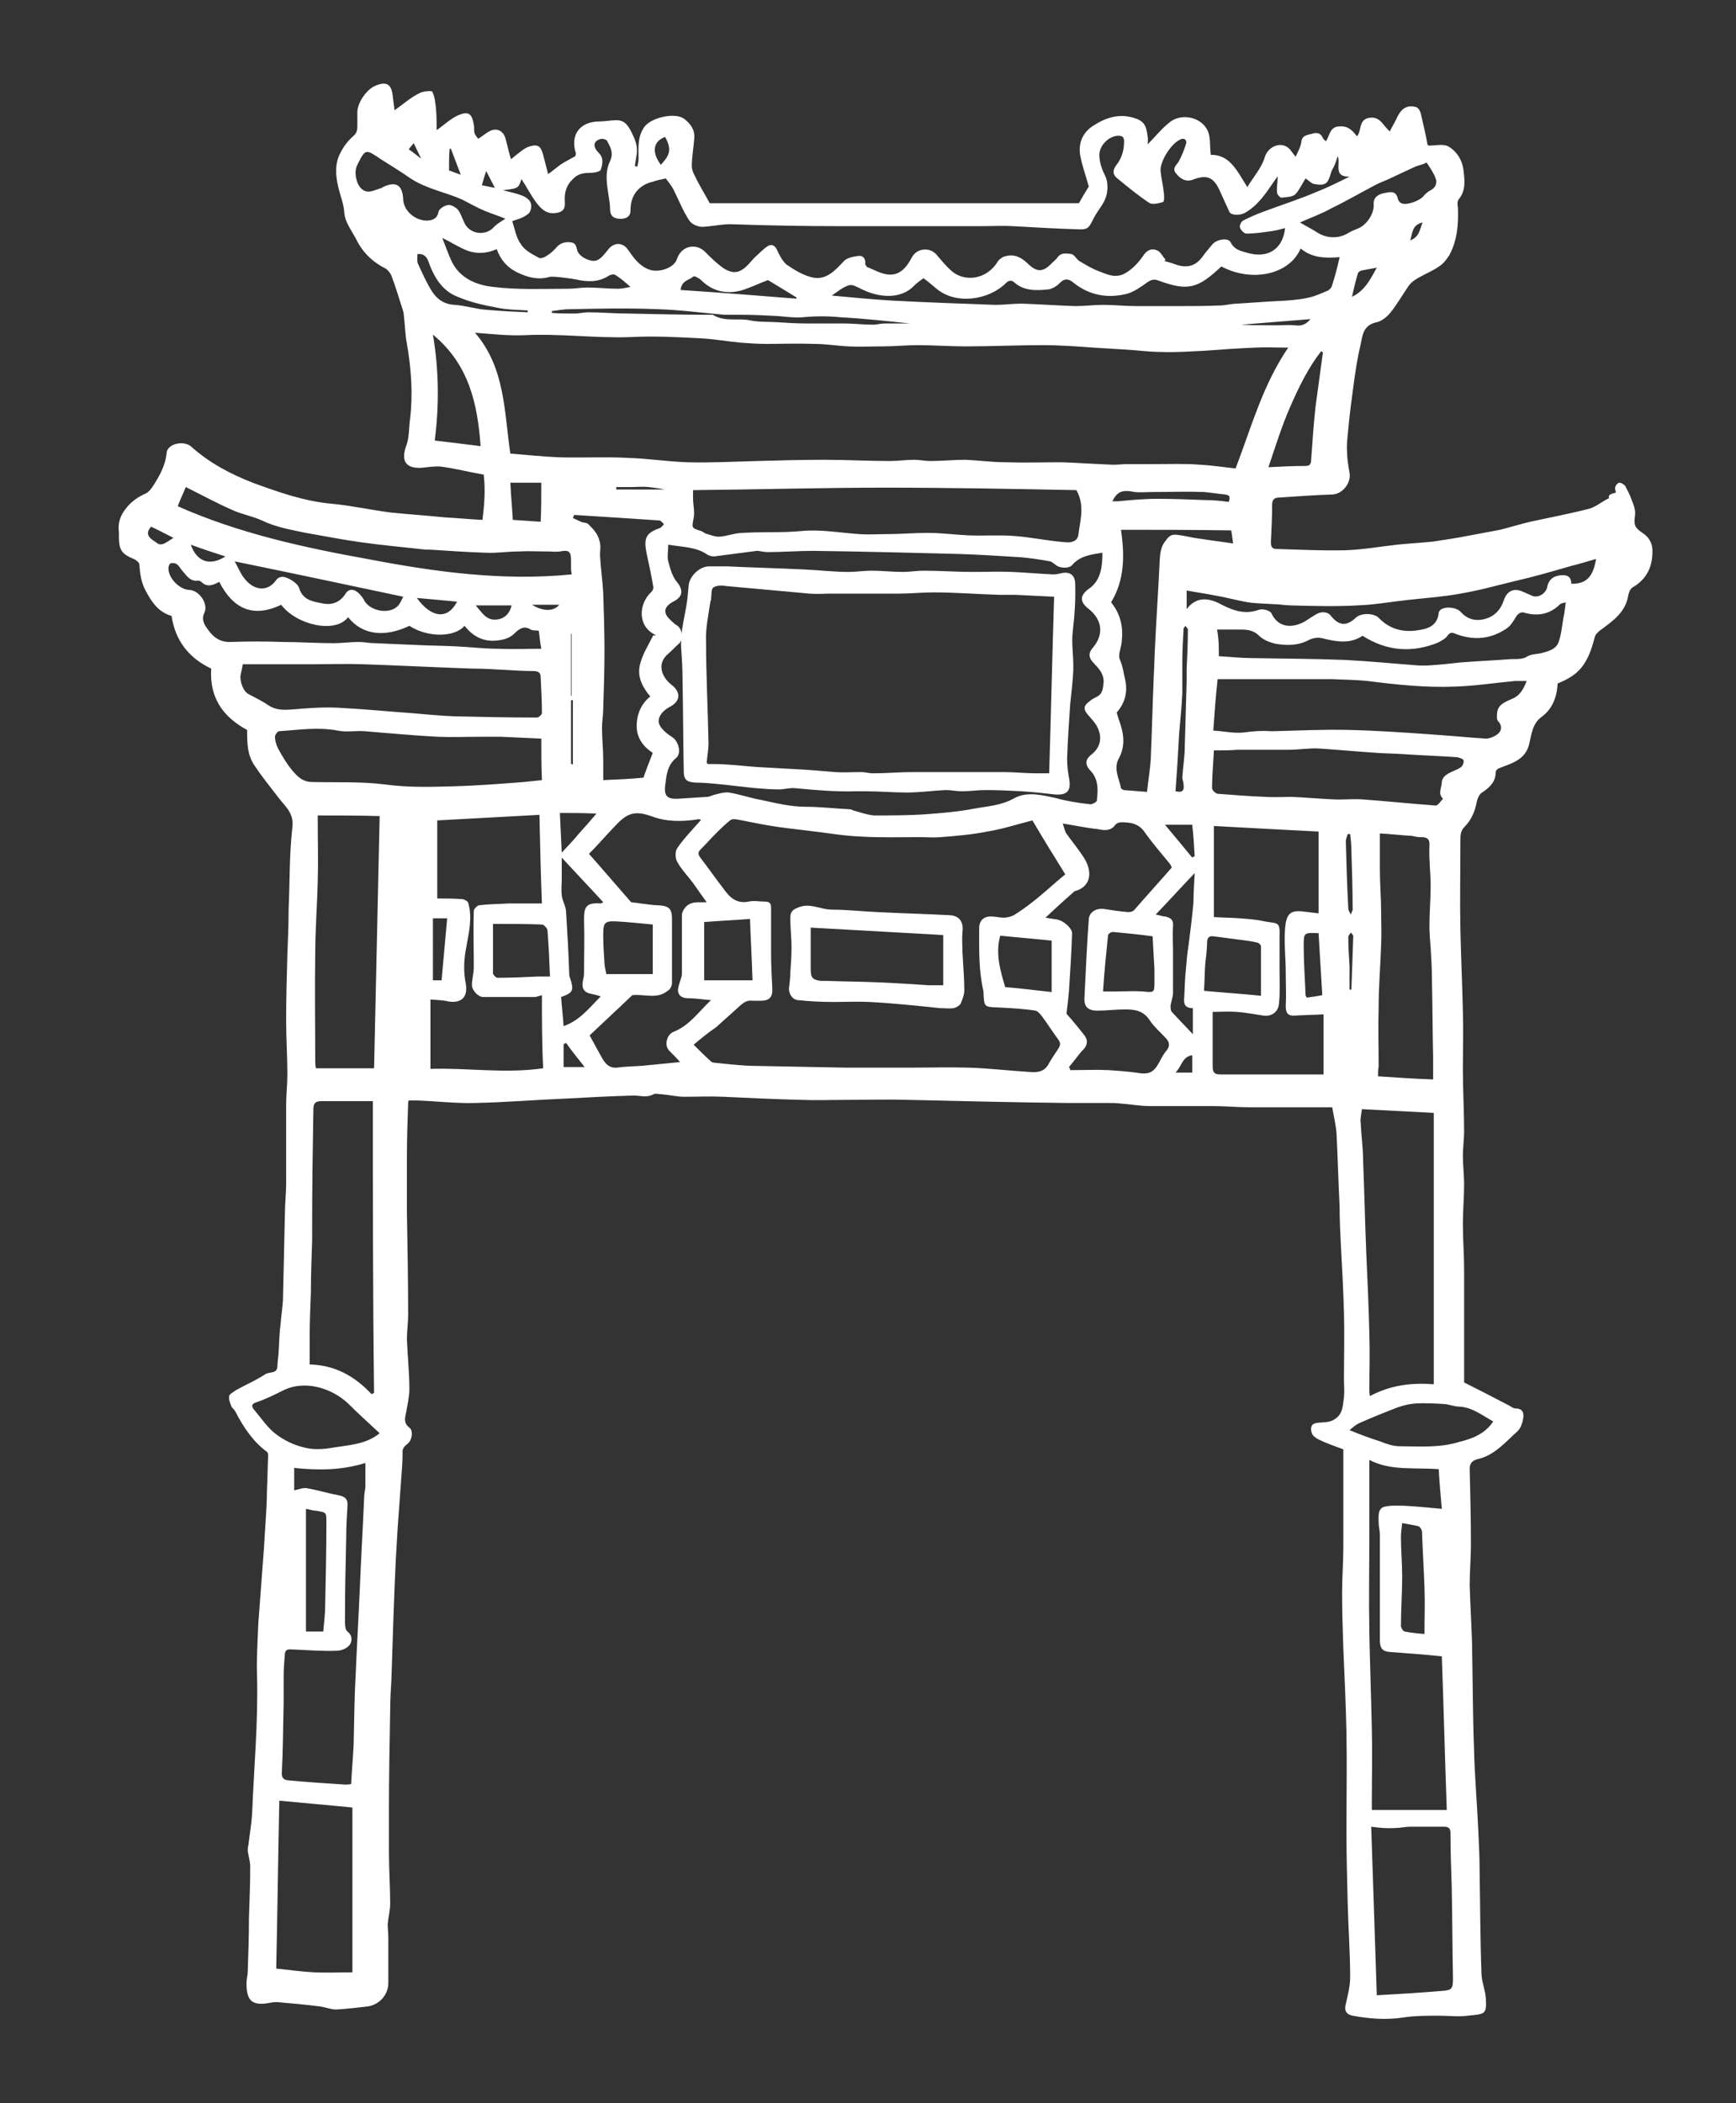 <?xml version="1.0" encoding="utf-8"?>
<!-- Generator: Adobe Illustrator 25.4.1, SVG Export Plug-In . SVG Version: 6.00 Build 0)  -->
<svg version="1.1" id="Layer_1" xmlns="http://www.w3.org/2000/svg" xmlns:xlink="http://www.w3.org/1999/xlink" x="0px" y="0px" fill="#ffffff"
	 viewBox="0 0 280.3 339.4" style="enable-background:new 0 0 280.3 339.4;" xml:space="preserve">
<rect x="0" y="0" width="280.3" height="339.4" fill="#333333" stroke="none"/>
<g>
	<g>
		<path d="M260.9,79.5c0-0.3-0.2-0.6-0.1-0.9c0.1-0.3,0.4-0.7,0.7-0.7c0.3,0,0.7,0.3,0.9,0.5c0.4,0.8,0.8,1.5,1.1,2.4
			c0.3,0.7,0.6,1.6,0.5,2.3c-0.2,1.7-0.1,2,1.2,2.9c0.9,0.6,1.5,1.4,1.6,2.6c0.1,2.7-0.8,4.8-3.2,6.2c-0.5,0.3-0.7,1.2-0.8,1.8
			c-0.6,2.4-2.5,3.7-4.4,5.1c-0.4,0.3-0.8,0.7-0.9,1.1c-0.4,1.5-0.8,2.9-1.7,4.3c-1.1,1.7-2.6,2.5-4.3,3.2c-0.1,2.1-0.8,4.1-2.6,5.4
			c-1.5,1.1-1.6,2.8-2,4.4c-0.4,1.7-1.6,2.6-3.1,3.2c-0.7,0.3-1.4,0.5-2,0.8c-0.1,0.1-0.3,0.3-0.3,0.5c0,1.6-1,2.5-2.2,3.3
			c-0.5,0.3-0.8,1.1-0.9,1.7c-0.3,1.5-0.9,2.8-1.9,3.8c-0.7,0.7-0.7,1.4-0.7,2.3c0,4.8-0.1,9.6,0,14.4c0.1,4.4,0.3,8.7,0.4,13.1
			c0.1,3.1,0,6.3,0,9.4c0,3.3,0.2,6.6,0.2,10c0,1.3-0.2,2.6-0.2,3.9c0,1.5,0.2,3.1,0.2,4.6c0,2.1-0.2,4.3-0.2,6.4
			c0,2.5,0.2,4.9,0.2,7.4c0,3.2,0,6.4,0,9.6c0,3,0,6,0,8.6c2.8,1.4,5.1,2.6,7.4,3.8c0.3,0.2,0.6,0.4,0.9,0.4c1.3,0,1.4,0.9,1.2,1.8
			c-0.1,0.6-0.4,1.4-0.8,1.8c-2,1.8-3.8,4-6.6,4.6c-0.7,0.2-1.2,0.6-1.2,1.5c0.1,4.1,0.2,8.2,0.2,12.2c0,2.2-0.2,4.4-0.2,6.6
			c0.1,3.3,0.3,6.6,0.4,9.9c0,0.3,0,0.6,0,0.8c0.1,5.2,0.1,10.5,0.3,15.7c0.1,4.5,0.5,8.9,0.7,13.4c0.1,2.1,0.2,4.1,0.2,6.2
			c0.1,5.5,0.1,11.1,0.3,16.6c0,1.3,0.6,2.7,0.7,4c0.2,2.8-0.2,2.6-2.9,2.9c-1.5,0.2-3.1,0-4.7,0c-1.9,0-3.9,0-5.8,0.3
			c-2.7,0.4-5.4,0.2-8.1-0.3c-1-0.2-1.4-0.8-1.1-1.9c0.3-1.4,0.7-2.8,0.7-4.3c0-4-0.3-8-0.4-12c-0.1-3.9-0.2-7.8-0.2-11.7
			c0-5.3,0.1-10.6,0-15.9c-0.1-4.5-0.3-8.9-0.5-13.4c-0.1-3-0.2-6.1-0.2-9.1c0-2.4,0.2-4.9,0.2-7.3c0-5.3,0-10.6,0-15.8
			c-1.6-0.6-2.8-1-4-1.6c-0.4-0.2-0.8-0.5-1-0.8c-0.2-0.4-0.3-1-0.1-1.4c0.1-0.3,0.7-0.5,1.1-0.5c1-0.1,1.9,0,2.8-0.7
			c1.2-0.9,1.1-2.2,1.3-3.4c0.1-1,0-1.9,0-2.9c0-3.6,0.1-7.2,0-10.8c-0.1-3.6-0.3-7.3-0.5-10.9c-0.1-2-0.2-4-0.2-6.1
			c-0.2-4-0.3-8-0.5-11.9c-0.1-1.3-0.4-2.5-0.7-4.2c-4.3,0-8.8,0-13.2,0c-2.1,0-4.1-0.2-6.2-0.2c-3.4,0-6.7,0-10.1,0
			c-1.5,0-3.1-0.3-4.6-0.4c-0.7-0.1-1.4-0.1-2.2-0.1c-2.2,0-4.5,0-6.7,0c-8.5-0.1-16.9-0.3-25.4-0.5c-3.3-0.1-6.6,0-9.9,0
			c-2.5,0-4.9,0.1-7.4,0c-4.2-0.1-8.4-0.3-12.6-0.5c-2.1-0.1-4.2,0-6.3,0c-1.2,0-2.4-0.3-3.6-0.4c-0.5,0-1.1-0.2-1.4,0
			c-1.1,0.6-2.1,0.2-3.2,0.2c-3.7,0.1-7.4,0.3-11.1,0.5c-4.8,0.2-9.6,0.6-14.4,0.7c-3.2,0.1-6.3-0.3-9.5-0.4c-0.4,0-0.9,0-1.3,0
			c-0.1,0.2-0.1,0.3-0.1,0.4c-0.1,2.9-0.2,5.9-0.2,8.8c0,2.9,0,5.9,0,8.8c0.1,5.5,0.2,11.1,0.2,16.6c0,1.3-0.2,2.6-0.2,3.9
			c0.1,2.7,0.4,5.4,0.4,8.1c0,1.2-0.3,2.4-0.5,3.6c-0.2,1-0.5,1.8,0.5,2.6c0.7,0.5,0.4,2.1-0.3,2.6c-0.5,0.4-0.9,0.8-0.8,1.5
			c0,1.3-0.1,2.6-0.2,3.9c-0.2,2.8-0.4,5.5-0.6,8.3c-0.1,1.7-0.2,3.4-0.3,5.1c-0.3,6.4-0.5,12.8-0.7,19.2c-0.1,1.7-0.2,3.3-0.2,5
			c-0.1,5.4-0.2,10.8-0.2,16.3c0,2.2,0,4.5,0,6.7c0,2.7,0.2,5.5,0.2,8.2c0,1.1-0.3,2.2-0.4,3.3c0,0.7,0.1,1.5,0.1,2.2
			c0,2.4,0,4.9,0,7.3c0,1.9-1.4,3.5-3.3,3.8c-1.7,0.2-3.4,0.4-5.1,0.5c-0.9,0-1.8-0.4-2.7-0.5c-2.3-0.3-4.6-0.5-6.9-0.7
			c-0.5,0-1.1,0.1-1.6,0.2c-2.7,0.4-3.3-0.8-3.3-3.3c0-0.6,0.2-1.2,0.2-1.8c0.1-2.9,0.2-5.9,0.2-8.8c0.1-2.7,0.2-5.5,0.2-8.2
			c0-0.8-0.3-1.7-0.4-2.5c0-0.3,0-0.6,0.1-0.9c0.2-1.7,0.5-3.4,0.6-5c0.3-7.5,1-14.9,0.8-22.4c-0.1-2.7,0.1-5.5,0.2-8.3
			c0.3-4,0.6-8,0.9-12c0.1-1.6,0.2-3.2,0.3-4.8c0.1-1.5,0.2-3.1,0.2-4.6c0.1-2,0.1-3.9,0.2-5.9c0-0.2-0.1-0.4-0.2-0.5
			c-2.3-1.7-3.8-4-5.1-6.5c-0.2-0.4-0.6-0.6-0.7-1c-0.2-0.5-0.4-1.1-0.3-1.5c0.1-0.4,0.7-0.6,1-0.9c0.9-0.5,1.9-1,2.9-1.5
			c0.7-0.4,1.3-0.7,1.9-1.1c0.7-0.5,2,0,2-1.4c0-0.8,0.2-1.7,0.2-2.5c0.1-1.4,0.1-2.8,0.3-4.2c0.1-1.5,0.4-3,0.4-4.5
			c0.1-4.4,0.2-8.8,0.3-13.3c0-1.6,0.2-3.2,0.2-4.9c0-4.2,0-8.4,0-12.7c0-1.6,0.2-3.3,0.2-4.9c0-2.9-0.2-5.8-0.2-8.7
			c0-3.6,0.1-7.1,0.2-10.7c0.1-2.4,0.2-4.8,0.2-7.2c0.2-4.4,0.1-8.8,0.6-13.2c0.3-2.3-1-3.3-2.1-4.7c-1.3-1.7-2.7-3.4-3.9-5.2
			c-1.3-1.8-1.3-3.8-1.3-5.9c-3.9-2.1-6.1-5.2-5.8-9.9c-3.6-1.7-5.8-4.5-6.4-8.5c-2.1-0.6-3.2-2.2-4.2-4.1c-0.7-1.3-0.9-2.7-1-4.2
			c0-0.3-0.4-0.6-0.7-0.8c-2.2-0.9-2.6-1.5-2.6-3.8c0-0.2,0-0.4,0-0.6c-0.2-1.4,0.2-2.7,1.1-3.8c0.9-1.2,2-1.9,3.3-2.5
			c0.4-0.2,0.7-0.6,1-1c1.1-1.7,2.1-3.4,2.3-5.5c0.1-1.5,2.8-2.1,4-1c2.9,2.6,6.3,4.4,9.9,5.8c4.1,1.5,8.3,3,12.8,3.4
			c3.2,0.3,6.3,1,9.4,1.4c2.9,0.3,5.9,0.5,8.9,0.8c1.9,0.1,3.9,0.3,6,0.4c0.3-2.4,0.5-4.8,0.2-7.3c-2.3-0.4-4.6-1-6.9-1.3
			c-1-0.1-2.1,0.1-3.2,0.2c-2.5,0.1-3.3-1.1-2.4-3.6c0.5-1.3,0.4-2.8,0.6-4.2c0.5-4.1,0.2-8.2-0.5-12.2c-0.3-1.5-0.3-3.1-0.5-4.6
			c0-0.3-0.1-0.7-0.2-1c-0.6-1.8-1.1-3.6-1.8-5.4c-0.2-0.5-0.7-1.1-1.2-1.3c-2.1-1.1-3.6-2.7-4.6-4.8c-0.7-1.3-1.7-2.6-1.8-4
			c-0.1-1.6-0.7-2.9-1-4.3c-0.4-1.7-0.6-3.7,0.4-5.5c0.5-1,1.2-1.9,2-2.6c0.6-0.5,0.7-1,0.7-1.6c0-0.8,0-1.5,0-2.3
			c0-1.6,1.6-3.8,3-4.3c1.7-0.7,2.5-0.2,2.7,1.6c0.1,0.8,0.2,1.6,0.3,2.4c1.3-0.9,2.5-2,3.9-2.7c0.6-0.4,2.1-0.5,2.2-0.3
			c0.4,0.8,0.5,1.8,0.6,2.8c0.1,1.1,0.1,2.3,0.1,3.4c1.3-0.9,2.3-1.9,3.5-2.4c1.6-0.7,2.2-0.3,2.5,1.5c0.1,0.4,0,0.9,0.1,1.3
			c0.1,0.4,0.4,0.7,0.6,1c0.7-0.4,1.3-1,2-1.3c1.1-0.5,2.1,0.1,2.4,1.2c0.3,1,0.5,2.1,0.9,3.4c0.6-0.5,1-0.8,1.5-1.2
			c0.4-0.3,0.8-0.6,1.3-0.8c1.5-0.5,2-0.2,2.4,1.3c0.3,1.2,0.6,2.3,0.8,3.1c0.7-0.5,1.4-1.1,2.1-1.6c0.8-0.5,1.6-0.9,2.3-1.3
			c0-0.2,0.1-0.3,0.1-0.4c-1-3,0.6-5.2,3.8-5.2c0.9,0,1.8-0.2,2.7-0.2c1.3,0,1.8,0.7,2.4,1.8c0.6,1.2,1.1,2.3,0.9,3.7
			c-0.1,0.6-0.2,1.3-0.3,1.9c0.1,0,0.3,0.1,0.4,0.1c0.1-0.4,0.2-0.9,0.2-1.3c0-1.8-0.2-3.6,1-5.2c1.2-1.5,5-2.3,6.4-1.2
			c1,0.8,1.7,1.7,1.6,3.1c-0.1,1.5-0.4,3-0.4,4.5c0,0.5,0.2,1.1,0.5,1.6c0.7,1.5,1.6,2.9,2.4,4.4c19.7,0,39.6,0,59.6,0
			c0.5-0.9,1.1-1.9,1.6-2.7c-0.5-1.8-1.1-3.4-1.4-5.1c-0.3-1.9,0.4-3.6,2.1-4.7c2-1.3,4.1-2,6.5-1.3c1.7,0.5,2.1,1.2,2.3,3.1
			c0.1,0.4,0,0.9,0,1.2c1.2-1.2,2.3-2.6,3.6-3.6c1.9-1.5,5.1-0.8,6.1,1.4c0.5,1.1,0.3,2.5,0.5,3.9c3.1-0.1,4.3,2.7,5.9,5.2
			c1-1.7,2.3-3.1,2.8-4.8c0.6-2,3.1-2.8,4.3-1c0.2,0.3,0.4,0.5,0.7,0.9c0.4-0.9,0.8-1.6,0.9-2.3c0.1-1.2,1-1.2,1.7-1.4
			c0.6-0.2,1.4-0.3,1.8,0.7c0.1,0.2,0.3,0.3,0.5,0.5c0.6-0.9,0.6-2.4,2.2-2.4c1.4-0.1,2.1,0.7,2.8,1.6c0.8-0.9,0.2-2.8,2.1-3
			c1.7-0.2,2.1,1.3,3.2,2.2c0.4-0.8,0.9-1.6,1.3-2.5c0.7-1.3,1.6-1.8,3-1.4c0.3,0.1,0.6,0.6,0.7,1c0.4,1.7,0.8,3.4,1.1,5.1
			c0.1,0,0.2,0.1,0.2,0.1c1,0,2.3-0.3,3.1,0.1c1.4,0.8,2.3,2.2,2.5,3.9c0.2,1.6,0.4,3.3-0.8,4.7c-0.2,0.3-0.2,0.8-0.1,1.3
			c0.1,2.7-0.1,5.3-1.4,7.7c-0.4,0.6-0.9,1.3-1.5,1.7c-1.1,0.8-2.4,1.3-3.6,2c-0.5,0.3-1.1,0.7-1.5,1.3c-0.9,1.3-1.7,2.7-2.7,4
			c-0.6,0.8-1.5,1.6-2.4,1.8c-2.4,0.5-2.3,2.4-2.7,4c-0.5,2.1-0.8,4.3-1.1,6.5c-0.3,2.2-0.6,4.5-0.8,6.7c-0.1,1.2-0.3,2.4-0.2,3.7
			c0,1.1,0.2,2.3,0.4,3.4c0.3,1.6-1.1,3.4-2.7,3.5c-2.9,0.1-5.8,0.3-8.7,0.5c-0.8,0-1.1,0.4-1.1,1.2c0,2-0.1,4-0.2,6
			c0,0.8,0.2,1.1,1,1.1c3.7,0.1,7.4,0.3,11.1,0.2c2.8-0.1,5.6-0.6,8.3-0.9c1.9-0.2,3.9-0.3,5.8-0.5c2-0.3,4-0.6,6-1
			c1.6-0.3,3.2-0.6,4.8-0.9c1.6-0.4,3.2-0.9,4.9-1.3c3.2-0.7,6.4-1.3,9.5-2.1c1.1-0.3,2.1-1.2,3.2-1.7
			C259.6,79.8,260.2,79.7,260.9,79.5z M208,56.1c-2.1,0-3.7-0.1-5.3,0c-2.7,0.1-5.4,0.3-8.1,0.5c-2.3,0.1-4.7,0.3-7.1,0.2
			c-2,0-4-0.3-6-0.4c-1.6-0.1-3.3-0.2-4.9-0.3c-2.8-0.2-5.5-0.4-8.3-0.4c-4.1,0-8.2,0.2-12.4,0.2c-2.6,0-5.2-0.2-7.7-0.2
			c-1.9,0-3.8,0.2-5.7,0.2c-1.9,0-3.7,0.1-5.6,0c-1.8-0.1-3.6-0.4-5.4-0.4c-2.6-0.1-5.2,0-7.8,0c-1.4,0-2.7-0.1-4.1-0.2
			c-2.2-0.2-4.3-0.6-6.5-0.7c-3.7-0.2-7.5-0.4-11.3-0.2c-5.7,0.2-11.5-0.6-17.2-0.3c-2.6,0.1-5.2-0.2-7.9-0.4
			c4.9,5.7,4.7,12.8,5.7,19.5c2.6,0.2,5.3,0.5,7.9,0.6c3.7,0.1,7.5-0.1,11.2,0.1c3.2,0.1,6.3,0.6,9.5,0.7c3.7,0.1,7.5-0.1,11.2-0.2
			c3.6-0.1,7.2-0.2,10.9-0.2c3.5,0,7.1,0.2,10.6,0.2c1.3,0,2.6-0.2,3.9-0.2c0.9,0,1.7,0.2,2.6,0.2c1.9,0,3.8-0.2,5.7-0.2
			c2.2,0.1,4.3,0.4,6.5,0.4c3,0.1,6,0,9,0c2.8,0.1,5.6,0.3,8.4,0.4c0.7,0,1.5-0.1,2.2-0.1c1.4,0,2.8,0,4.3,0c2.5,0,5-0.1,7.5,0.1
			c1.9,0.1,3.8,0.4,5.7,0.6C202.1,68.8,203.9,62.1,208,56.1z M112,168.6c1,1,1.9,1.9,2.8,2.7c0.1,0.1,0.3,0.2,0.5,0.2
			c1.9,0.2,3.8,0.4,5.7,0.5c5.2,0.1,10.4,0.2,15.7,0.3c3.4,0,6.8,0,10.2,0c3.2,0,6.4-0.1,9.5,0c3.3,0.1,6.6,0.5,9.9,0.7
			c1.1,0.1,2.2,0,2.9-1.1c0.5-0.9,1.1-1.8,1.7-2.7c0.3-0.5,0.4-0.8,0-1.4c-0.9-1.2-1.7-2.5-2.6-3.7c-0.3-0.4-0.7-0.9-1.1-1
			c-1.9-0.3-3.8-0.4-5.8-0.5c-2.5-0.1-2.5,0-2.6-2.4c0-0.1,0-0.2,0-0.2c-0.8-3.4-0.7-6.8-0.7-10.2c0-1.2,0.7-1.9,1.9-1.9
			c0.7,0,1.4,0.2,2.1,0.2c0.5,0,1.2-0.2,1.6-0.4c1.1-0.7,2.1-1.4,3.1-2.2c1.8-1.4,3.5-3,5.2-4.4c-1.8-2.9-3.6-5.8-5.3-8.7
			c-2.4,0.6-4.8,1.4-7.3,1.8c-2.5,0.5-5,0.7-7.5,0.9c-1.1,0.1-2.2,0-3.4,0c-3.2,0-6.4,0.1-9.6-0.1c-2.7-0.1-5.4-0.6-8.1-0.9
			c-2.3-0.3-4.5-0.5-6.8-0.9c-1.8-0.3-3.5-0.7-5.3-1c-0.2,0-0.5,0-0.7,0.1c-0.9,0.7-1.7,1.5-2.5,2.3c-0.8,0.8-1.5,1.6-2.3,2.4
			c-0.4,0.4-0.6,0.7-0.2,1.3c1.3,1.7,2.5,3.4,3.8,5.1c1,1.4,2.1,2.5,4.1,2.1c0.8-0.2,1.7,0,2.5,0c0.8,0,1.1,0.2,1.1,1
			c0,2.4,0,4.8,0,7.3c0,1.9,0.1,3.8,0.2,5.7c0.1,1.4-0.5,2-1.8,2c-0.5,0-1,0-1.4,0c-0.8-0.1-1.3,0.2-1.9,0.7c-1.3,1.2-2.7,2.4-4,3.6
			C114.4,166.6,113.3,167.5,112,168.6z M82.7,35.7c0.4,1.1,0.6,2.6,1.4,3.7c0.6,1,1.8,1.6,2.9,2.2c0.3,0.2,1-0.1,1.4-0.4
			c0.5-0.3,0.9-0.7,1.3-1.1c0.6-0.8,1.4-1.1,2.4-1c0.9,0.1,0.9,0.6,1.1,1.3c0.3,1.1,2.3,2,3.2,1.6c0.7-0.3,1.2-1,1.7-1.6
			c0.9-1.3,2.4-1.4,3.3-0.1c0.9,1.3,1.8,2.6,3.4,3.2c1.6,0.6,4.1-0.3,4.5-1.7c0.8-2.3,3.2-2.5,4.5-1.2c0.8,0.8,1.6,1.6,2.5,2.3
			c1,0.8,2.2,1.4,3.4,0.7c0.9-0.5,1.5-1.4,2.2-2.1c0.7-0.6,1.3-1.3,2.1-1.8c0.5-0.3,1-0.2,1.4,0.5c0.4,0.9,0.9,1.9,1.6,2.5
			c1.3,0.9,2.8,1.8,4.3,2.1c2.1,0.4,3.5-1.1,4.9-2.6c0.5-0.6,1.6-0.8,2.4-0.9c0.8-0.1,1.2,0.5,1.1,1.3c0,0.1,0.2,0.4,0.3,0.5
			c1.1,0.4,2.2,1.1,3.4,1.2c1.9,0.2,3-1.2,3.8-2.7c0.8-1.6,3-1.8,4.1-0.4c0.7,0.8,1.4,1.7,2.2,2.4c2.1,2,5.8,1.6,7.6-1.4
			c0.2-0.3,0.5-0.5,0.8-0.7c1.5-0.6,2.7-0.2,3.9,0.9c1.6,1.6,2.6,1.6,4.1,0c0.3-0.3,0.6-0.5,0.8-0.8c0.6-0.9,1.5-0.7,2.3-0.6
			c0.4,0.1,0.7,0.6,1,0.9c0.1,0.1,0.2,0.2,0.4,0.3c1,0.6,2,1.2,3.1,1.6c1.3,0.5,2.5,1.1,4,0.4c1.3-0.7,2.2-1.7,3-2.8
			c0.6-1,1.4-1.4,2.3-1c0.6,0.2,0.9,1,1.4,1.5c-0.1,0.1-0.2,0.2-0.2,0.2c0.5,0.2,1.1,0.3,1.6,0.5c1.8,0.7,3.3,0.5,4.5-1.1
			c0.5-0.7,1.1-1.4,1.6-2c0.7-0.9,2.6-1.2,3-0.4c0.6,1.2,1.6,1.4,2.7,1.7c3,0.9,5.7-0.3,6.1-4c-0.7,0.2-1.4,0.4-2.2,0.5
			c-1.4,0.2-2.7,0.4-4.1,0.4c-0.3,0-0.9-0.6-1-1c-0.1-0.3,0.2-0.9,0.5-1.1c1-0.5,2.1-1,3.2-1.4c2.9-1.1,5.8-2,8.6-3.2
			c1.8-0.7,3.6-1.6,5.4-2.5c-2.7,0.1-1.4-2.1-1.9-3.3c-0.2,0.5-0.3,1-0.5,1.4c-0.2,0.5-0.5,0.9-0.6,1.3c-0.5,1.8-0.9,2.1-2.7,1.8
			c-0.5-0.1-0.9-0.6-1.4-0.9c-0.6,0.9-1,1.9-1.7,2.6c-0.5,0.4-1.4,0.4-2.2,0.5c-0.2,0-0.7-0.5-0.7-0.8c-0.1-0.9,0.1-1.7,0.1-2.6
			c0,0-0.1,0-0.1,0.1c-0.1,0.1-0.2,0.3-0.3,0.4c-1.4,2-2.6,4-4.8,5.3c-0.8,0.5-2.3,0.5-2.6-0.1c-0.5-1.1-1-2.2-1.5-3.3
			c-1-2.3-2.1-2.8-4.4-1.9c-1.1,0.4-2-0.1-2.7-1c-0.7-0.8,0-1.3,0.4-1.9c0.5-0.9,0.9-1.9,1.2-2.9c0.2-0.6-0.3-1-0.9-0.7
			c-1.6,0.7-3.4,3.7-3.2,5.2c0.1,1.1,0.4,2.2,0.5,3.3c0.1,0.5,0.1,1.5-0.1,1.6c-0.7,0.2-1.8,0.5-2.3,0.1c-1.8-1.2-3.5-2.6-5.2-4
			c-0.7-0.6-0.6-1.3-0.1-2c0.9-1.1,1.3-2.4,1.3-3.9c0-0.7-0.3-0.9-1-0.9c-1.5,0.1-2.9,1.5-3,3c0,1.3,0.4,2.4,1,3.6
			c0.4,0.9,0.4,2.2,0.1,3.2c-0.4,1.3-1.4,2.3-2,3.5c-0.8,1.6-0.9,1.9-2.7,1.8c-3.4-0.1-6.9-0.3-10.3-0.5c-1.7-0.1-3.5,0-5.2,0
			c-2.8,0-5.6,0-8.4,0c-4.8,0-9.5,0-14.3,0c-5.7,0-11.5-0.1-17.2-0.3c-1.7-0.1-3.2,0.3-4.9,0.4c-0.8,0.1-1.9-0.4-2.3-1
			c-1-1.5-1.7-3.3-2.5-4.9c-0.4-0.8-1-1.5-1.3-1.9c-0.9,0.2-1.5,0.3-2,0.5c-0.5,0.1-1,0.3-1.4,0.5c-1.6,0.9-2.3,2.3-2.3,4.2
			c0,1-0.8,1.4-1.9,1.3c-1-0.1-1.4-0.6-1.4-1.6c0-0.6-0.1-1.3-0.2-1.9c-0.3-2-0.7-3.9,0.2-5.8c0.6-1.3,0.1-2.2-0.5-3.3
			c-0.1-0.2-0.6-0.3-0.9-0.3c-1.3,0.3-1.5,1.2-0.4,2.3c0.8,0.8,0.6,1.8,0.3,2.7c-0.1,0.3-1.1,0.5-1.7,0.5c-1,0-1.9,0.1-2.7,0.9
			c-1.2,1.1-1.5,2.3-1.4,3.8c0.1,1.3-0.5,1.7-1.7,1.8c-1.4,0.1-2.2-0.8-2.9-1.7c-0.9-1.2-1.6-2.6-2.4-3.8c-0.5,1.5-0.5,1.5-3,1.8
			c1.2,0.3,2.2,0.5,3.2,0.9c0.5,0.2,1.2,0.7,1.3,1.2c0.2,0.5,0,1.4-0.4,1.7C84.3,35.3,83.4,35.4,82.7,35.7z M178,89.2
			c-1.9,0.3-3.6,0.5-4.9,2c-0.5,0.6-2,0.5-2.6,0c-0.3-0.2-0.6-0.5-0.9-0.6c-1.7-0.3-3.5-0.6-5.3-0.7c-3.2-0.2-6.3-0.4-9.5-0.5
			c-7.8-0.2-15.7-0.4-23.5-0.5c-2.5,0-4.9,0.2-7.4,0.2c-0.6,0-1.2-0.2-1.7-0.2c-2.3,0.3-4.6,0.6-6.9,0.9c-0.3,0-0.8-0.1-1.1-0.3
			c-1.9-1.3-4.1-1.2-6.3-1.6c0,1-0.2,1.9,0,2.7c0.3,1.1,0.6,2.3,1.3,3.2c1.2,1.4,1.1,2.5-0.5,3.3c-1.5,0.8-1.7,1.8-0.5,2.9
			c0.4,0.4,0.7,0.7,1.2,1c0.8,0.6,1,2.2,0.2,2.9c-0.6,0.5-1.1,1.1-1.7,1.6c-1.9,1.6-1.1,3.7,0.5,5c1.6,1.2,1.5,2.7-0.3,3.6
			c-1.3,0.7-2.1,1.9-1.6,2.9c0.4,0.8,1.3,1.5,2.1,2c0.9,0.6,1.5,2.5,0.6,3.3c-1.5,1.2-1.6,2.9-1.8,4.5c-0.2,1.7,0.4,2.2,2.1,2.1
			c1.6-0.1,3.2-0.2,4.7-0.3c0.3,0,0.7-0.2,1-0.3c0.8-0.2,1.7-0.5,2.5-0.4c1.8,0.3,3.5,0.9,5.2,1.2c2.4,0.5,4.7,1.1,7.2,1.1
			c2.4,0,4.8,0.3,7.1,0.4c0.2,0,0.4,0.1,0.6,0.2c1.1,0.3,2.2,0.7,3.3,0.8c2.8,0,5.7,0,8.5-0.2c2.6-0.2,5.1-0.4,7.7-0.9
			c2.2-0.4,4.4-0.5,6.5-1.7c2.1-1.1,4.4-0.5,6.7,0c1.8,0.5,3.7,0.8,5.6,1c0.3,0,1-0.4,1-0.6c0.2-1.7,0.3-3.5-1.1-4.9
			c-0.9-1-0.7-1.8,0.2-2.5c1.4-1.1,1.8-2.6,1.1-4.2c-0.3-0.8-1-1.5-1.6-2.2c-0.8-0.9-0.8-1.5,0.2-2.2c0.3-0.3,0.7-0.5,1.1-0.7
			c1.1-0.5,1.1-1.5,1.2-2.5c0-1.4-0.9-2.2-1.7-3.1c-0.7-0.7-0.8-1.5-0.1-2.3c1.9-2.2,1.6-4.6-0.7-6.4c-1.4-1.1-1.3-2.1,0-3.1
			C177.7,93.8,178,91.6,178,89.2z M231.5,223.4c0-14.7,0-29.2,0-43.8c-4-0.2-7.7-0.4-11.6-0.6c-0.1,0.9-0.3,1.5-0.2,2.2
			c0.1,2.1,0.4,4.2,0.4,6.3c0.2,4.9,0.3,9.8,0.5,14.7c0.2,4.4,0.4,8.7,0.5,13.1c0.1,3,0,5.9,0,8.9c0,0.3,0,0.7,0.1,1.1
			C224.4,223.6,227.7,223.1,231.5,223.4z M87.5,160.6c-0.7,0.2-0.9,0.3-1.2,0.3c-2.8,0-5.5,0-8.3,0c-0.8,0-1.8-1.1-1.8-1.9
			c0-1,0.3-1.9,0.3-2.9c0-3-0.1-6.1,0-9.1c0-0.3,0.5-0.8,0.8-0.9c1.6-0.2,3.2-0.2,4.9-0.3c1.7,0,3.3,0,5.3,0
			c-0.2-4.9-0.3-9.7-0.4-14.3c-5.5,0.3-10.9,0.6-16.5,0.9c0,3.9,0,8.1,0,12.6c1.2,0,2.6,0,4,0.1c0.3,0,0.9,0.3,1,0.6
			c0.7,2.4,0.1,4.8-0.3,7.1c-0.4,2-0.5,3.9-0.1,5.9c0.4,2.2-0.7,3.3-2.9,2.9c-0.8-0.2-1.7-0.2-2.8-0.3c0,3.8,0,7.4,0,11.2
			c5.9-0.2,12,0.8,18.2-0.1C87.5,168.5,87.5,164.6,87.5,160.6z M111.9,79.1c0,0.3,0,0.8,0,1.3c0,1.1,0.3,2.1,0.1,3.2
			c-0.3,1.6-0.4,1.6,1.2,2.1c0.3,0.1,0.5,0.3,0.7,0.4c0.8,0.2,1.6,0.6,2.4,0.5c1.2-0.1,2.4-0.6,3.6-0.6c3.2-0.2,6.4,0,9.5-0.3
			c3.2-0.3,6.3,0.3,9.4,0.5c1.4,0.1,2.9,0,4.3,0c2.2,0,4.5-0.2,6.7-0.2c2.2,0,4.4,0.3,6.6,0.4c2.5,0.1,4.9-0.1,7.4,0.1
			c2.7,0.2,5.4,0.8,8.2,1c0.7,0.1,1.9,0,2.1-1.1c0.3-2.4,1.1-4.8-0.3-7.3c-10.2-0.2-20.5-0.4-30.9-0.4
			C132.7,78.7,122.4,79,111.9,79.1z M60.2,177.7c-2.9,0-5.6,0-8.3,0c-1,0-1.3,0.4-1.3,1.3c-0.1,6.1-0.2,12.3-0.2,18.4
			c0,0.9,0,1.9,0,2.8c-0.1,2.8-0.2,5.6-0.2,8.3c-0.1,2.4-0.2,4.9-0.2,7.3c0,1.4,0,2.9,0,4.4c4.1,0.1,7.3,1.9,10,4.8
			c0.1-0.1,0.2-0.1,0.4-0.2C60.2,209.2,60.2,193.5,60.2,177.7z M196,148c1.6,0.1,2.9,0.1,4.2,0.2c1.3,0.1,2.7,0.2,4,0.5
			c2.1,0.4,2.5-0.1,2.4,2.5c0,1.8,0,3.5,0,5.3c0,1.8,0.1,3.7-0.1,5.5c-0.1,1.3-1.2,2.1-2.5,1.9c-1.4-0.2-2.9-0.5-4.3-0.6
			c-1.3-0.1-2.6,0-3.9,0c0,3,0,5.9,0,8.8c0,1,0.3,1.3,1.3,1.3c4.6,0,9.1,0,13.7,0c1,0,2,0,2.9,0c0-3.2,0-6.4,0-9.7
			c-1.7,0.1-3.1,0.1-4.6,0.2c-1.1,0.1-1.5-0.4-1.5-1.5c0.1-1.8,0-3.6,0-5.4c0-2.4-0.3-4.9-0.1-7.3c0.2-1.9,0.6-2.9,2.9-2.6
			c0.8,0.1,1.6,0.2,2.5,0.3c0-4.5,0-8.8,0-13.2c-5.9-0.3-11.4-0.6-16.9-0.9C196,138.5,196,143.1,196,148z M221.1,235.6
			c0,3.7,0,7.4,0,11.1c0,5.7-0.1,11.3,0,17c0.1,5.1,0.3,10.2,0.4,15.4c0.1,3.8,0,7.7,0,11.5c0,0.4,0,0.9,0,1.5c4.2,0,8.2,0,12.1,0
			c-0.3-8.4-0.5-16.6-0.8-24.8c-2.9-0.3-5.7-0.5-8.4-0.7c-1.2-0.1-1.6-0.6-1.6-1.9c0-5.7,0-11.3,0-17c0-0.7-0.2-1.3-0.2-2
			c0-0.9-0.2-2.1,0.8-2.5c1-0.3,2.2-0.2,3.3-0.2c2,0.1,3.9,0.3,6.1,0.5c-0.2-2.3-0.4-4.4-0.5-6.4
			C228.3,236.8,224.5,237.4,221.1,235.6z M51.3,131.6c0,3.8,0.1,7.3,0,10.8c-0.1,3.8-0.4,7.7-0.4,11.5c-0.1,5.7,0,11.5,0,17.3
			c0,0.3,0,0.7,0.1,1.2c3.1,0,6.2,0,9.4,0c0.3-13.7,0.6-27.1,0.9-40.7C57.7,131.6,54.7,131.6,51.3,131.6z M195.9,117.9
			c1.7,0.1,3.4,0.5,5,0.3c1.4-0.2,2.8-0.3,4.2-0.2c0.2,0,0.4,0,0.6,0c4-0.1,8.1-0.3,12.1-0.2c4.4,0.1,8.7,0.4,13,0.7
			c3,0.2,6.1,0.5,9.1,0.7c0.7,0,1.6-0.4,2.1-0.9c0.5-0.5,0.5-1.3-0.1-1.9c-0.2-0.2-0.2-0.5-0.2-0.8c0-1.5,0.5-2,2.4-2.8
			c1.3-0.5,1.9-1.6,2.4-2.9c-0.7,0-1.3,0-1.9,0c-3.2,0.3-6.4,0.8-9.6,0.9c-4.8,0.2-9.5-0.3-14.2-0.9c-1.9-0.2-3.8-0.2-5.7-0.3
			c-3.6,0-7.3,0-10.9,0c-0.4,0-0.7,0-1.1,0c-2.1,0-4.3,0-6.5,0C196.3,112.3,196.1,115.1,195.9,117.9z M39.2,107.2
			c-0.1,0.6-0.2,1.1-0.3,1.5c-0.3,1,0.3,2.8,1.2,3.3c1.1,0.6,2.2,1.1,3.2,1.8c1.2,0.8,2.4,0.8,3.8,0.7c2.4-0.2,4.8-0.4,7.2-0.3
			c4.1,0.2,8.2,0.6,12.3,0.9c2.2,0.2,4.5,0.4,6.7,0.5c4.5,0.1,8.9,0.2,13.4,0.2c0.3,0,0.8-0.5,0.8-0.7c0-1.9-0.1-3.8-0.2-5.7
			c0-0.7-0.2-1-0.9-1.1c-1.7,0-3.3-0.1-5-0.2c-1.7-0.1-3.5-0.2-5.2-0.2c-5.8-0.2-11.7-0.5-17.5-0.7c-2.8-0.1-5.5,0-8.3,0
			c-3.3,0-6.6,0-9.9,0C40.1,107.2,39.6,107.2,39.2,107.2z M114.1,145.6c-0.8-1.1-1.5-2.1-2.2-3.1c-0.9-1.2-1.9-2.2-2.6-3.5
			c-0.3-0.6-0.3-1.7,0.1-2.2c1.1-1.6,2.5-3,3.8-4.5c-0.1,0-0.3-0.1-0.4-0.1c-0.2,0-0.4,0.1-0.6,0.1c-2.3,0.3-4.6,0.3-6.8-0.5
			c-2.5-0.9-3.8-0.8-5.6,1c-1.6,1.6-3.1,3.4-4.7,5c2.4,2.7,4.6,5.3,6.8,7.8c0.6,0.1,1,0.1,1.5,0.2c1,0.1,2,0.3,2.9,0.3
			c1.7,0.1,2.2,0.5,2.2,2.2c0,3.5,0,6.9,0,10.4c0,0.4-0.3,1-0.7,1.2c-1.7,1.4-3.7,0.5-5.7,0.7c-2.3,2.2-4.7,4.4-6.9,6.5
			c0.8,1.4,1.4,2.6,2.1,3.8c0.5,0.8,1.1,1.5,2.3,1.4c1.4-0.2,2.8-0.2,4.1-0.3c2-0.2,4-0.4,6.1-0.6c-0.6-0.7-1.2-1.3-1.8-1.9
			c-0.8-0.9-0.3-2.6,0.8-3c2.5-1,4-3.2,6-5.1c-1.4-0.1-2.5-0.3-3.6-0.3c-0.8,0-1.5-0.2-1.7-1c-0.1-0.5,0.1-1.1,0.3-1.7
			c0.1-0.4,0.3-0.8,0.3-1.2c0-3.2,0-6.3,0-9.5c0-0.4,0.2-0.8,0.5-1.2C111.6,145.3,112.9,145.7,114.1,145.6z M172.6,172.2
			c0.1,0.2,0.2,0.3,0.2,0.5c2.1,0,4.2-0.1,6.2,0c1.5,0.1,2.9,0.2,4.4,0.4c2.2,0.4,2.9,0,3.9-1.9c0.3-0.6,0.6-1.1,1-1.6
			c0.6-0.7,0.6-1.3,0-2c-0.9-1-2-1.9-2.7-3c-1-1.5-2.4-1.7-3.9-1.7c-1.5,0-3,0.2-4.5,0.2c-1.5,0-2.2-0.6-2.1-2.1
			c0.2-4.2,0.4-8.5,0.7-12.7c0.1-1.1,1.2-1.8,2.5-1.6c1.3,0.2,2.6,0.4,3.9,0.5c0.3,0,0.7-0.1,0.9-0.3c2-2.3,4.1-4.6,6.1-6.9
			c-0.1-0.2-0.2-0.5-0.4-0.7c-1.3-1.6-2.7-3.2-3.9-4.9c-1-1.5-2.3-1.7-3.9-1.7c-0.3,0-0.8,0.2-0.9,0.4c-0.8,1.1-1.9,0.9-2.9,0.7
			c-1.9-0.2-3.7-0.6-5.6-0.9c0.2,0.6,0.3,1.1,0.5,1.5c0.9,1.3,2,2.6,2.9,4c1.3,2,1.4,4.6-1.4,5.4c-0.1,0-0.3,0.2-0.4,0.3
			c-1.5,1.3-3,2.7-4.4,4c0.6,0.1,1.2,0.2,1.9,0.3c1.1,0.2,2.5,1.5,2.4,2.3c-0.1,3.1-0.3,6.1-0.5,9.2c-0.1,1.1-0.2,2.2-0.4,3.7
			c0.8,0.9,1.9,2.2,2.9,3.5c0.7,0.9,0.4,1.8-0.4,2.5C174,170.4,173.3,171.4,172.6,172.2z M47.5,240.5c0.7-0.1,1.5-0.5,2.2-0.3
			c1.7,0.3,3.3,0.8,4.9,1.1c1.2,0.2,1.6,0.7,1.5,1.8c-0.1,1.7-0.2,3.3-0.2,5c-0.1,4.4-0.2,8.8-0.2,13.3c0,0.7,0,1.6,0.4,1.9
			c0.9,0.7,0.7,1.6,0.4,2.1c-0.4,0.6-1.4,1-2.1,1c-2.3,0.1-4.6-0.1-7-0.2c-0.6,0-1.3-0.2-1.4,0.7c-0.1,1.2-0.2,2.4-0.2,3.7
			c0,1.4,0,2.9,0,4.3c-0.1,3.8-0.1,7.6-0.3,11.3c0,0.7,0.3,1,0.9,1.1c3.1,0.3,6.2,0.5,9.3,0.7c0.3,0,0.7,0,1-0.1
			c0.1-2.2,0.3-4.2,0.4-6.3c0.1-3.6,0.1-7.2,0.3-10.7c0.2-4.9,0.5-9.8,0.7-14.6c0.2-4.9,0.5-9.8,0.7-14.7c0-0.6,0.2-1.2,0.2-1.8
			c0-1.3,0-2.6,0-3.7c-3.9,1.2-7.6,1.2-11.5,0.8C47.5,238.2,47.5,239.5,47.5,240.5z M221.4,294.8c0.3,9.2,0.6,18.1,0.9,27.2
			c3.6-0.2,7-0.4,10.5-0.7c1.7-0.1,1.8-0.4,1.8-2.1c-0.1-4.9-0.1-9.8-0.2-14.7c-0.1-2.9-0.2-5.8-0.2-8.7c0-0.7-0.3-1-1-1
			c-1.8,0-3.7,0-5.5,0c-0.8,0-1.6,0.2-2.3,0.2C224,295.1,222.9,295,221.4,294.8z M87.4,119.2c-2.2-0.1-4.3-0.2-6.5-0.3
			c-1,0-2.1,0-3.1,0c-2.4,0-4.8,0.1-7.2,0c-3.9-0.2-7.9-0.6-11.8-0.9c-1.4-0.1-2.9,0.2-4.3-0.1c-3.2-0.6-6.3-0.1-9.4,0.1
			c-0.3,0-0.7,0.6-0.7,0.9c0,0.6,0.2,1.3,0.5,1.9c0.6,1.1,1.3,2.3,2.1,3.3c0.9,1.1,1.8,2.1,3.4,2.1c3.9,0.1,7.8-0.1,11.8,0.4
			c3.6,0.5,7.3,0.4,10.9,0.3c3.8-0.1,7.7-0.4,11.5-0.7c1-0.1,1.9-0.2,2.9-0.3C87.4,123.7,87.4,121.5,87.4,119.2z M222.5,173.7
			c3,0.2,5.9,0.4,8.9,0.5c0-1.3,0-2.4,0-3.5c-0.1-4.3-0.1-8.6-0.2-12.9c0-1.6-0.1-3.2-0.2-4.8c-0.1-1.2-0.2-2.4-0.2-3.7
			c0-2.1,0.2-4.2,0.2-6.3c0-2.1-0.3-4.3-0.2-6.4c0.1-1.4-0.5-1.5-1.5-1.5c-0.4,0-0.9-0.1-1.3-0.2c-1.7-0.1-3.4-0.3-5.2-0.4
			c0,2.2,0,4.1,0,5.9c0,2.2,0.2,4.5,0.2,6.7c0,1.8,0.1,3.6,0,5.4c-0.1,3.3-0.4,6.6-0.4,10c-0.1,3.2,0,6.4,0,9.6
			C222.5,172.7,222.5,173.1,222.5,173.7z M56.9,318.3c0-9,0-17.8,0-26.6c-4-0.4-7.7-0.7-11.8-1.1c-0.2,9.2-0.3,18.2-0.5,27.1
			c2.1,0.2,4.1,0.5,6.1,0.6C52.7,318.4,54.7,318.3,56.9,318.3z M105.5,102.5c0.1,0,0.2,0.1,0.3,0.1c0-0.1,0-0.2-0.1-0.2
			c-2.8-1.4-2.6-5-0.5-6.9c0.2-0.2,0.3-0.5,0.3-0.7c-0.3-1.8-0.7-3.7-1.1-5.5c-0.5-2.5-0.1-3.3,2.2-4.1c0.2-0.1,0.4-0.4,0.6-0.6
			c-0.2-0.2-0.5-0.6-0.7-0.6c-1.5-0.1-2.9-0.2-4.4-0.3c-1.6-0.1-3.2-0.2-4.7-0.3c-1.6-0.1-3.1-0.2-4.7-0.3c-0.1,0.2-0.1,0.3-0.2,0.5
			c0.4,0.2,0.9,0.4,1.3,0.6c0.4,0.2,0.9,0.1,1.2,0.4c0.8,0.8,1.5,1.5,1.8,2.7c0.3,1,0,1.7,0.1,2.6c0.1,1.9,0.4,3.9,0.5,5.8
			c0.1,3.1,0.2,6.1,0.2,9.2c0,3.2-0.1,6.4-0.2,9.5c0,1-0.2,2-0.2,3c0,1.8,0.2,3.5,0.2,5.3c0,1,0,2,0,3.2c2.4-0.1,4.5-0.2,6.5-0.4
			c0.5-1.5,1-2.7,1.5-4c-1.4-0.9-2.6-2.3-2.6-4.3c0-1.9,0.7-3.6,2.2-4.8c-1.3-1.5-2.1-3.2-1.7-5
			C103.7,105.6,104.7,104.1,105.5,102.5z M196,121.1c-0.1,2.1-0.3,4.1-0.3,6.1c0,0.3,0.6,0.9,0.9,0.9c2.6,0.2,5.1,0.4,7.7,0.5
			c1.4,0.1,2.9,0,4.3,0c2.2,0.1,4.4,0.3,6.6,0.4c1.6,0.1,3.1-0.1,4.7,0c4,0.3,7.9,0.7,11.9,1c0.4,0,0.8-0.7,1.2-1.1
			c-0.9-0.8-0.2-1.8-0.2-2.7c0-0.4,0.4-1,0.8-1.2c0.7-0.5,1.6-0.7,2.3-1.2c0.3-0.2,0.5-0.8,0.4-1.1c0-0.2-0.6-0.4-1-0.5
			c-2.9-0.2-5.9-0.3-8.8-0.5c-1.4-0.1-2.8-0.1-4.2-0.2c-3.1-0.2-6.2-0.5-9.3-0.7c-1.6-0.1-3.2,0.2-4.9,0.2c-2.8,0-5.5,0-8.3,0
			C198.7,121.1,197.4,121.1,196,121.1z M197.2,43c-3.8,3.6-5.4,4-10.1,2.3c-0.7-0.3-1.2-0.2-1.9,0.3c-1,0.7-2.1,1.5-3.2,1.8
			c-3.1,0.8-6.1,0.3-8.7-1.8c-0.6-0.5-1.3-0.8-2.1,0c-0.5,0.5-1.2,1-1.9,1.1c-1.9,0.2-3.9,0.3-5.5-1.1c-0.5-0.5-1-0.3-1.4,0.1
			c-2.7,2.7-8.1,3.6-11.3,0.8c-0.7-0.6-1.3-1.1-2-1.6c-0.5,0.4-1,0.7-1.4,1.1c-2.2,2.4-5.7,2-8.3,0.8c-0.7-0.3-1.6-0.9-2.2-0.8
			c-1.1,0.3-2,1.1-2.9,1.7c3.2,0.3,6.4,0.6,9.6,0.8c5.6,0.3,11.2,0.5,16.8,0.7c1.4,0,2.9-0.2,4.3-0.2c2.9,0.1,5.7,0.3,8.6,0.4
			c1.5,0,3-0.2,4.5-0.2c1.8,0,3.6,0.2,5.4,0.2c2.1,0,4.3,0,6.4,0c2.3,0,4.7,0,7-0.1c1,0,1.9-0.3,2.9-0.3c1.5-0.1,3-0.2,4.5-0.3
			c1.2-0.1,2.3-0.1,3.5-0.2c1.2-0.1,2.4-0.2,3.6-0.5c1-0.2,2-0.7,3-1.1c0.2-0.1,0.5-0.4,0.6-0.6c0.5-1.5,0.9-3,1.3-4.8
			c-2.4,0.2-4.5,0.1-6.3-1.4C208.3,44.2,202.3,45.7,197.2,43z M181,85.5c0.6,4.1,0.6,8.1-1.6,11.7c1.6,2,2,4.1,1.7,6.5
			c-0.1,0.9-0.6,2-0.3,2.7c0.5,1.1,0.6,2.2,0.9,3.4c0.4,2-0.1,3.7-1.4,5.2c0.1,0.3,0.2,0.6,0.3,1c0.8,2.1,1.2,4.2,0.1,6.3
			c-1,1.7,0,3.3,0.3,4.9c0,0.1,0.3,0.2,0.4,0.3c1.3,0.1,2.6,0.2,3.8,0.3c0.2-1.9,0.5-3.6,0.6-5.2c0.2-4.6,0.3-9.1,0.5-13.7
			c0.1-1.6,0.1-3.1,0.2-4.7c0.2-4.3,0.5-8.5,0.7-12.8c0.1-1.4,0-2.8,0.9-4c0.5-0.7,0.9-1.2,1.8-1.1c1,0.1,1.9,0.3,2.9,0.5
			c2,0.3,4.1,0.6,6.3,0.9c-0.1-0.8-0.2-1.5-0.3-2.1C192.6,85.5,186.7,85.5,181,85.5z M196.8,105.9c1.8,0.1,3.5,0.3,5.2,0.3
			c5,0.1,10,0.1,15.1,0.3c4,0.2,8,0.6,12,0.9c0.5,0,1,0,1.4,0c1.8-0.1,3.6-0.3,5.4-0.5c2.5-0.2,5.1-0.3,7.6-0.5c1-0.1,2.2,0.1,3-0.4
			c0.8-0.5,1.6-0.4,2.4-0.6c1.1-0.3,2.4-0.6,2.8-1.9c0.4-1.2,0.5-2.4,0.7-3.6c0.2-0.9,0.3-1.7,0.4-2.7c-0.2,0.1-0.6,0.1-0.9,0.3
			c-1.6,1.6-3.5,2-5.7,1.4c-0.5-0.2-1,0-1.4,0.6c-0.4,0.7-0.9,1.5-1.5,1.9c-2.5,1.7-5.1,2-8,1c-0.6-0.2-1-0.6-1.6,0.2
			c-0.3,0.5-1,0.8-1.5,1.1c-4.2,1.7-8.3,1.4-12.2-1.1c-1.9,1.3-4,1-6.1,0.5c-1-0.3-1.8-0.2-2.6,0.2c-1.7,0.9-3.5,0.9-5.3,0.6
			c-0.9-0.2-2-0.6-2.7-1.3c-0.9-0.9-1.9-1-3-1c-1.2,0-2.4,0-3.8,0C196.8,103,196.8,104.5,196.8,105.9z M45.4,97.6
			c-4.6,2.2-7.8,0.6-10-3.7c-1.1,0.6-2,0.9-2.9,0c-0.1-0.1-0.4-0.2-0.5-0.2c-1.2,0.2-1.8-0.7-2.4-1.4c-0.4-0.4-0.6-0.9-1-1.2
			c-0.2-0.2-0.7-0.3-1-0.2c-0.2,0-0.4,0.5-0.4,0.7c-0.1,1.6,1.7,3.5,3.3,3.6c1.6,0,3.2,2.2,2.5,3.7c-0.4,0.8-0.2,1.4,0.1,2
			c1,1.6,2.1,2.8,4.2,2.7c2.8-0.1,5.5-0.1,8.3,0c2.7,0,5.5,0.2,8.2,0.2c1.4,0,2.8-0.2,4.1-0.2c0.9,0,1.7,0.2,2.6,0.2
			c2.3,0.1,4.7,0.2,7,0.3c2,0.1,3.9,0.1,5.9,0.2c2.4,0.1,4.7,0.4,7.1,0.4c2.3,0.1,4.5,0,6.9,0c-0.2-1.1-0.3-2-0.4-2.9
			c-0.5-0.1-1,0-1.3-0.2c-1.1-0.7-1.9-0.1-2.6,0.6c-0.9,0.9-2,1.1-3.2,1.2c-2.1,0.1-3.6-0.8-4.9-2.4c-1.6,1.9-6,1.9-8.9,0
			c-4,1.9-7.6,1.5-9.9-1.4C54.2,102.3,47.9,100.9,45.4,97.6z M92.3,92.7c0-0.2-0.1-0.5-0.1-0.9c0-0.4,0-0.9,0-1.3
			c0-1.5-0.3-1.8-1.8-1.5c-0.6,0.1-1.2,0-1.8,0c-1.6,0-3.3-0.1-4.9,0c-1.8,0-3.6,0.3-5.3,0.2c-3-0.1-6-0.3-9-0.5c-0.2,0-0.5,0-0.7,0
			c-3.5-0.4-7-0.7-10.5-1.2c-2.9-0.4-5.9-1-8.8-1.5c-2.4-0.5-4.8-0.9-7.1-2c-1.5-0.7-3.3-1-4.8-1.7c-2.5-1.1-4.9-2.4-7.5-3.7
			c-0.4,1-0.9,2-1.3,3.1c9.9,4.4,20.5,6.7,31.1,8.6C70.3,92.3,81.2,93.8,92.3,92.7z M257.7,90.2c-1.4,0.4-2.6,0.8-3.9,1.1
			c-3.1,0.9-6.2,1.8-9.3,2.5c-2.9,0.7-5.7,1.5-8.7,2c-2.7,0.5-5.5,0.7-8.3,1c-2.8,0.3-5.5,0.8-8.3,0.9c-3.6,0.2-7.2,0.1-10.8,0
			c-0.9,0-1.8-0.2-2.8-0.2c-1.4-0.1-2.8-0.1-4.1-0.3c-1.8-0.3-3.5-0.8-5.3-1.1c-1.5-0.3-3-0.5-4.6-0.8c0,0.9,0,1.8,0,3
			c1.5-2,3.4-1.8,5.1-1c2.1,1.1,4.1,2,6.6,1.1c0.5-0.2,1.8,0.1,2,0.6c0.9,1.9,2.6,2.4,4.5,1.7c0.9-0.3,1.7-1,2.6-1.5
			c0.9-0.6,2-0.5,2.5,0.2c1.3,1.6,2.5,1.7,4,0.3c0.8-0.8,2.9-0.8,3.7,0c1.8,1.9,4.1,2.4,6.4,2c1.5-0.2,3.1-0.7,3.3-2.8
			c0-0.2,0.2-0.4,0.3-0.5c0.8-0.6,2.6-0.4,3.3,0.4c1,1.1,2.3,1.5,3.8,1.1c1.6-0.4,2.6-1.5,3.1-3c0.5-1.5,1.6-2.1,3.1-1.4
			c0.5,0.2,1.1,0.5,1.6,0.7c1,0.3,2.1-0.5,2.3-1.4c0.2-1.1,0.8-1.7,1.8-1.9c1.1-0.2,2.1-0.1,2.1,1.3
			C256.3,94.3,257.3,92.8,257.7,90.2z M61.3,231.3c-1.7-1.6-3.5-3.2-5.2-4.9c-2.5-2.3-6.8-3.8-10.4-2c-1.4,0.7-2.8,1.4-4.3,1.9
			c-0.9,0.3-0.8,0.7-0.3,1.3c1.1,1.3,2.1,2.8,3.4,3.8c1.3,1,2.9,1.8,4.6,2.2c1.5,0.4,3.2,0.3,4.8,0
			C56.4,233.2,59.1,233.1,61.3,231.3z M241.1,229.4c-1.8-1-3.4-2.3-5.5-2.4c-0.7,0-1.5-0.3-2.2-0.4c-1.6-0.1-3.3-0.2-4.9-0.1
			c-1.3,0.1-2.6,0.5-3.8,1c-1.8,0.7-3.5,1.4-5.3,2.2c-0.6,0.3-1,0.7-1.5,1.1c1.7,0.7,3.3,1.3,4.9,1.8c1,0.4,2.1,0.8,3.2,0.8
			c3.2,0,6.4,0.3,9.6-0.7C237.6,232.2,239.7,231.5,241.1,229.4z M81.6,35.3c-0.9-0.4-2.2-0.8-3.4-1.3c-1.2-0.5-2.4-1.2-3.6-1.8
			c-2.7-1.2-5.7-1.7-8.3-3.4c-1.6-1.1-3.2-2.1-4.8-3.1c-2.5-1.7-2.5-1.7-3.8,0.9c-0.6,1.1-0.2,3,0.6,3.8c1,1,2.1,0.3,3.1,0
			c0.1,0,0.3-0.1,0.4-0.2c2.1-1,3.2-0.4,3.3,2c0.1,1.9,2,3.4,3.8,3.4c0.7,0,1.7-0.2,1.9-1.4c0.1-0.5,0.9-1,1.5-1.1
			c0.5-0.1,1.2,0.3,1.6,0.7c0.5,0.6,0.7,1.4,1.1,2.2c0.8,1.7,3.1,2.1,4.5,0.9C80.2,36.1,81,35.7,81.6,35.3z M209.9,35.9
			c1,0.6,1.8,1,2.6,1.5c1.6,1.1,3.6,1.2,5.2,0.2c0.5-0.3,1-0.5,1.5-0.7c1.4-0.5,2.7-2.4,2.6-3.9c-0.1-1.2,0.8-1.6,1.5-1.8
			c0.8-0.1,2.1-0.7,2.4,0.9c0.1,0.3,0.3,0.6,0.6,0.7c0.8,0.4,2.9-0.4,3.5-1.1c0.3-0.4,0.8-0.8,1.2-1c0.8-0.4,1.1-1.2,0.8-1.9
			c-0.3-0.9-0.9-1.7-1.4-2.5c0-0.1-0.3,0-0.4,0.1c-0.5,0.2-1,0.3-1.5,0.5c-1.5,0.7-3,1.4-4.5,2.1c-0.7,0.3-1.5,0.6-2.2,1
			c-2.3,1.2-4.5,2.5-6.8,3.6C213.4,34.5,211.7,35.1,209.9,35.9z M77.6,72c-0.5-6.9-1.9-13.2-7.7-18c1,5.9,1,11.5,0.3,17.1
			C72.8,71.4,75.2,71.7,77.6,72z M203.6,160.7c0-2.7,0-5.4,0-8c0-0.2-0.4-0.6-0.7-0.6c-0.8-0.2-1.6-0.3-2.4-0.4
			c-1.5-0.2-3-0.4-4.6-0.6c-0.7-0.1-1,0.3-1,1c0,1.2-0.2,2.4-0.3,3.5c-0.1,1.4-0.1,2.9-0.2,4.3C197.6,160.2,200.7,160.4,203.6,160.7
			z M101.8,46.3c-0.8-0.7-1.6-1.4-2.4-1.9c-0.2-0.2-0.8-0.1-1.1,0.1c-1.7,1.1-3.5,1-5.3,0.6c-0.4-0.1-3.9-0.6-4.3-0.4
			c-1.8,0.5-3.4,0.1-5.1-0.7c-1.7-0.8-2.8-2.1-3.4-3.8c-1.5,0.7-3.1,0.8-4.6,0.3c-1.4-0.5-2.7-1.4-4.2-2.1c0.5,1.2,0.9,2.4,1.4,3.5
			c1.3,3,4.1,4.1,6.8,4.4c4,0.5,8.1,0.3,12.2,0.3c1,0,2-0.2,3-0.2c1.7,0,3.3,0.2,5,0.2C100.5,46.6,101.2,46.4,101.8,46.3z
			 M79.6,149.1c0,2.7,0,5.4,0,8c0,0.2,0.5,0.7,0.7,0.7c2.2,0,4.4-0.1,6.5-0.2c0.6,0,1.2,0,2,0c-0.1-2.6-0.2-5-0.4-7.4
			c0-0.4-0.6-1-0.9-1C84.9,149.1,82.3,149.1,79.6,149.1z M97,160.8c-0.6-0.2-1-0.3-1.5-0.4c-1.2-0.2-1.6-0.9-1.4-2
			c0.1-0.5,0.2-0.9,0.2-1.4c0-2.8,0.1-5.6,0-8.4c0-2,0.1-3,2.7-2.8c0.1,0,0.2-0.1,0.4-0.2c-2.2-2.4-4.4-4.7-6.7-7.2
			c0,1.4,0,2.4,0,3.5c0,0.9-0.1,1.7,0,2.6c0.1,0.9,0.7,1.8,0.7,2.7c0.2,3.2,0.4,6.5,0.5,9.7c0,0.3,0,0.6,0.1,0.8
			c0.7,2.1,0.6,2.5-1.4,3.2c0.1,1.5,0.3,3.1,0.4,4.7C93.6,164.7,95.1,162.7,97,160.8z M121.5,158.2c-0.1-3.5-0.3-6.7-0.4-9.9
			c-2.5,0.2-4.9,0.3-7.4,0.5c0,3.1,0,6.2,0,9.4C116.4,158.2,118.8,158.2,121.5,158.2z M178.1,160c0.8,0,1.4,0,2,0c1.5,0,3-0.1,4.4,0
			c1.9,0.2,1.9,0.2,1.9-1.6c0-0.7,0-1.4,0-2c-0.1-1.8-0.2-3.5-0.3-5.3c-2.2-0.3-4.3-0.5-6.4-0.7c-0.3,0-0.8,0.3-0.8,0.6
			C178.6,153.9,178.3,156.9,178.1,160z M213.6,56.9c-0.1-0.1-0.2-0.2-0.3-0.2c-2.1,2.7-3.6,5.8-5,9c-1.4,3.2-2.4,6.5-3.5,9.7
			c2-0.1,3.9-0.2,5.8-0.2c0.7,0,1.1-0.1,1.1-1c0.2-2.8,0.4-5.7,0.7-8.5C212.8,62.7,213.2,59.8,213.6,56.9z M161.5,151
			c-0.8,2.9,0,5.6,0.8,8.3c2.4,0.2,4.8,0.5,7.5,0.8c0-2.8,0-5.4,0-8.3C167,151.5,164.3,151.3,161.5,151z M105.4,157.2
			c0-2.7,0-5.4,0-8c-2.1-0.2-4-0.4-5.8-0.5c-2-0.1-2.2,0.2-2.2,2.2c0,1.5,0.1,3,0.2,4.5c0,0.6,0.2,1.2,0.3,1.8
			C100.3,157.2,102.7,157.2,105.4,157.2z M230,263.7c0-2.7,0.1-5.1,0-7.5c-0.1-3-0.3-6-0.4-9c0-0.3-0.3-0.8-0.6-0.9
			c-0.8-0.2-1.6-0.3-2.6-0.5c-0.1,0.8-0.2,1.6-0.2,2.3c0,2.1,0.2,4.2,0.2,6.3c0,2.7-0.2,5.3-0.2,8c0,0.3,0.4,0.9,0.6,0.9
			C227.8,263.5,228.8,263.6,230,263.7z M65.1,96.3c-9-1.9-17.9-3.8-27.2-5.7c0.6,1.1,1,2.1,1.6,2.8c1.5,1.9,3.7,2.2,5.1,0.2
			c0.2-0.3,0.6-0.5,0.9-0.5c0.8-0.1,2.6,1,2.8,1.8c0.6,2,2.3,2.2,3.9,2.5c1.5,0.3,2.8-0.3,3.6-1.6c0.4-0.7,1.1-0.7,1.5-0.5
			c0.6,0.3,1.1,0.9,1.4,1.4c0.9,2,4.4,2.6,5.7,0.9C64.7,97.2,64.9,96.7,65.1,96.3z M49.4,243.5c0,6.7,0,13.2,0,19.8
			c0.9,0,1.9,0,2.8,0c0.1-1.4,0.3-2.7,0.3-4.1c0.1-4.5,0.2-9,0.2-13.5c0-1.7,0-1.6-1.7-1.9C50.5,243.8,50,243.6,49.4,243.5z
			 M192.9,140.9c-2.2,2.3-4.1,4.4-6.3,6.7c0.7,0.1,1.1,0.3,1.5,0.3c0.9,0.2,1.4,0.5,1.3,1.6c-0.1,1.3,0,2.7,0,4c0,2.2,0,4.5,0,6.7
			c0,0.7-0.3,1.4-0.4,2.1c0,0.3,0,0.8,0.2,1c1.1,1.2,2.2,2.3,3.4,3.6c0-1.5,0-2.8,0-4.2c-1.2,0-1.5-0.6-1.4-1.6
			c0.1-1.6,0.1-3.2,0.3-4.9c0.1-1.2,0.2-2.4,0.4-3.6c0.3-2.3,0.6-4.7,0.8-7C192.7,144.2,192.8,142.7,192.9,140.9z M89.1,50.2
			c0,0.1,0,0.2,0,0.3c1.2,0.1,2.5,0.1,3.7,0.1c0.7,0,1.5-0.2,2.2-0.2c2.1,0,4.2,0.2,6.4,0.2c4.4,0.1,8.8,0.2,13.2,0.2
			c0.2,0,0.4,0,0.5,0c1.9,1.2,4,0.5,6,0.9c1.4,0.3,2.9,0.2,4.4,0.3c1.5,0.1,3,0.2,4.6,0.2c2,0,4.1,0,6.1,0c1.6,0,3.2,0.2,4.8,0.2
			c0.6,0,1.2-0.2,1.9-0.2c1.3,0,2.7,0,4,0c-3.8-0.4-7.5-0.8-11.2-1c-2-0.2-4.1-0.2-6.1,0c-1.4,0.1-2.8-0.1-4.1-0.2
			c-1.9-0.1-3.9-0.2-5.8-0.2c-0.9,0-1.8,0-2.7,0c-3.6-0.3-7.2-0.8-10.8-0.9c-4.7-0.2-9.4-0.1-14.1,0C90.9,49.9,90,50.1,89.1,50.2z
			 M87.4,77.9c-1.7,0-3.3,0-5,0c0.1,2.1,0.3,4.1,0.4,6c1.6,0.1,3.1,0.2,4.5,0.3C87.4,82.1,87.4,80.1,87.4,77.9z M213.5,160.6
			c-0.2-3.4-0.4-6.7-0.6-10c-2.4-0.1-2.4-0.1-2.4,2.1c0,2.6,0.2,5.2,0.3,7.9c0,0.1,0.1,0.2,0.2,0.4
			C211.7,160.9,212.5,160.8,213.5,160.6z M189.8,127.7c1.3,0.3,1.4-0.3,1.3-1.1c0-0.4-0.2-0.8-0.2-1.1c0.1-1.7,0.4-3.4,0.4-5.1
			c0.1-3.5,0.2-7,0.3-10.5c0-0.6,0-1.3,0-1.9c0.1-2.1,0.2-4.3,0.2-6.4c0-0.2-0.3-0.4-0.4-0.6c-0.1,0.2-0.3,0.3-0.3,0.5
			c-0.1,1.8-0.2,3.6-0.2,5.5c0,1.6,0,3.2,0,4.9c-0.1,2.1-0.3,4.2-0.5,6.3c-0.1,1.7-0.2,3.5-0.3,5.2
			C190,124.8,189.9,126.3,189.8,127.7z M67.4,41c0,0.5-0.1,1.2,0.1,1.6c0.7,1.5,1.4,3.1,2.3,4.5c0.8,1.2,1.9,2,3.6,2.1
			c1.7,0.1,3.5,0.7,5.2,0.8c2.2,0.2,4.4,0.3,6.6,0.4c0-0.1,0-0.2,0-0.3c-1.6-0.1-3.2-0.1-4.7-0.4c-2.2-0.4-4.5-0.9-6.6-1.8
			c-2.6-1-3.9-3.3-4.8-5.9C68.8,41.4,68.4,40.9,67.4,41z M128.6,48.2c0-0.1,0-0.2,0-0.2c-1.6-1-3.3-2-4.6-2.8
			c-1.6,0.6-3,1.3-4.4,1.7c-2.4,0.6-4.6,0.1-6.4-1.7c-0.3-0.3-1.1-0.7-1.2-0.6c-0.7,0.6-2,0.7-2.1,2.2
			C116.1,47.2,122.3,47.7,128.6,48.2z M198.4,81c0.3-0.9,0.1-1.1-0.6-1.2c-1.1-0.1-2.3-0.3-3.4-0.4c-2.7-0.1-5.5,0-8.2,0
			c-1,0-2.1,0.1-3,0c-2-0.4-2.8-0.1-3.6,1.5c0.3,0,0.6,0,0.9,0c2.1-0.2,4.2-0.4,6.4-0.4c2.5,0,5.1,0.1,7.6,0.2
			C195.7,80.7,197,80.8,198.4,81z M90.4,131.2c0.1,2.1,0.2,4.1,0.3,6.4c1.1-1.2,2-2.1,2.8-3.1c0.9-1,1.8-2,2.8-3.2
			C94.1,131.2,92.3,131.2,90.4,131.2z M69.9,148.2c0,3.4,0,6.7,0,10c0.5,0,1,0,1.4,0c0.3-3.4,0.6-6.7,0.9-10
			C71.4,148.2,70.8,148.2,69.9,148.2z M188.1,133.1c1.6,1.9,3,3.6,4.4,5.3c0.1-0.1,0.3-0.2,0.4-0.2c-0.1-1.7-0.2-3.4-0.4-5.1
			C191.1,133.1,189.7,133.1,188.1,133.1z M73.8,97.1c-2.1-0.2-4.2-0.4-6.5-0.6C69.7,99.8,72.3,100,73.8,97.1z M218,134.6
			c-0.1,0-0.2,0-0.4,0c-0.1,0.4-0.3,0.8-0.3,1.2c0.1,3.6,0.2,7.2,0.4,10.8c0,0.4,0.3,0.7,0.4,1c0.1-0.4,0.4-0.7,0.3-1.1
			c0-3.1-0.1-6.1-0.2-9.2C218.2,136.3,218.1,135.4,218,134.6z M76.8,97.7c1,1.1,1.6,2.3,3.1,2.3c1.4,0,2.4-0.9,2.7-2.3
			C80.7,97.7,78.9,97.7,76.8,97.7z M218.3,47.9c2.1-1,3-2.9,4-4.7c-1,0.2-1.8,0.3-2.6,0.5c-0.2,0.1-0.5,0.3-0.5,0.6
			C218.9,45.3,218.6,46.5,218.3,47.9z M36.4,89.8c-1.9-0.6-3.7-1.2-5.6-1.9C31.8,90.7,33.9,91.4,36.4,89.8z M94.4,172.2
			c-1.1-1.4-2.1-2.6-3-3.9c-0.1,0.1-0.2,0.1-0.4,0.2c0,1.2,0,2.4,0,3.7C92.2,172.2,93.1,172.2,94.4,172.2z M106.7,26.6
			c1.6-1.7,1.7-2.6,0.7-4.5C105.7,22.7,105,24.3,106.7,26.6z M28,86.8c-1.4-0.7-2.5-1.3-3.6-1.8c-1.3,1.4,0.2,2.1,0.9,2.6
			C26.1,88.3,27,87.4,28,86.8z M189.8,173.1c1,0,1.9,0,2.7,0c0-1,0-1.9,0-2.8C190.9,170.5,190.8,172.1,189.8,173.1z M211.6,51.5
			c-3.7,0.3-7.4,0.6-11.2,0.9c1.9,0.1,3.9,0.1,5.8,0.1c1,0,1.9-0.1,2.9,0C210.3,52.7,211,52.2,211.6,51.5z M92.2,112.3
			c0,0,0.1,0,0.1,0c0-3.3,0-6.7,0-10c0,0-0.1,0-0.1,0C92.2,105.7,92.2,109,92.2,112.3z M217.9,159.7c0.1,0,0.2,0,0.3,0
			c0.1-2.9,0.2-5.7,0.3-8.6c0-0.2-0.2-0.4-0.4-0.6c-0.1,0.2-0.4,0.5-0.4,0.7c0,1.6,0.1,3.1,0.2,4.7
			C217.9,157.2,217.9,158.5,217.9,159.7z M72.5,27.5c0.5,0.2,1.1,0.4,1.9,0.7c-0.6-1.6-1.1-2.9-1.6-4.2c-0.1,0-0.2,0-0.2,0
			C72.5,25.1,72.5,26.3,72.5,27.5z M92.2,123.3c0.1,0,0.2,0,0.3,0.1c0-3.5,0-6.9,0-10.4c-0.1,0-0.2,0-0.3,0
			C92.2,116.4,92.2,119.8,92.2,123.3z M85.9,97.6c1.8,1.1,3.5,1.1,4.4,0C88.8,97.6,87.5,97.6,85.9,97.6z M227.7,38.8
			c1.5-0.6,1.5-1.7,2-2.9C228,36.3,228.1,37.5,227.7,38.8z M107.3,79C107.2,79,107.2,79,107.3,79c-0.9-0.2-1.7-0.3-2.6-0.4
			c-0.9-0.1-1.8,0-2.7,0c-0.8,0-1.6,0-2.5,0c0,0.1,0,0.3,0,0.4C102.1,79,104.7,79,107.3,79z M79.9,30.3c-0.5-1-0.9-1.7-1.4-2.7
			c-0.3,0.9-0.5,1.6-0.7,2.3C78.5,30,79.1,30.2,79.9,30.3z M68,25.6c-0.5-1-0.8-1.7-1.2-2.5c-0.3,0.4-0.6,0.7-0.8,1
			C66.6,24.5,67.2,25,68,25.6z"/>
		<path d="M151.8,162.7c-3.8-0.4-7.6-0.8-11.4-1c-2-0.1-3.9,0-5.9,0c-1.9,0-3.8-0.1-5.7-0.3c-0.9-0.1-1.5-1.1-1.4-2
			c0.1-0.8,0.2-1.6,0.2-2.3c0.1-1.4,0.2-2.8,0.2-4.3c0-1.5-0.2-3.1-0.2-4.6c0-1,0.3-1.4,1.4-1.8c1.9-0.7,3.5,0.4,5.3,0.4
			c2.5,0,5,0.3,7.5,0.4c3.9,0.2,7.8,0.3,11.6,0.5c1.6,0.1,2.2,1.2,2,2.7c-0.1,1.1,0,2.2,0,3.2c0.1,2.1,0.3,4.1,0.3,6.2
			c0,0.7-0.3,1.5-0.6,2.2c-0.2,0.3-0.7,0.6-1.1,0.7c-0.7,0.1-1.4,0-2.2,0C151.8,162.6,151.8,162.6,151.8,162.7z M152.3,150.9
			c-7.2-0.4-14.2-0.8-21.4-1.2c0,2.3,0,4.5,0,6.7c0,1.4,0.3,1.7,1.6,1.9c0.3,0,0.6,0,1,0c2.5,0.1,4.9,0.1,7.4,0.2c3,0.1,6,0.3,9,0.5
			c0.8,0,1.6,0,2.4,0C152.3,156.2,152.3,153.6,152.3,150.9z"/>
		<path d="M117.4,91.4c4.1,0.2,8.3,0.3,12.4,0.5c2.4,0.1,4.8,0.4,7.2,0.4c1.2,0,2.5-0.2,3.7-0.2c1.7,0,3.4,0.2,5.1,0.2
			c1.1,0,2.2-0.2,3.3-0.2c2.7,0,5.3,0.2,8,0.2c2.1,0,4.2-0.1,6.3,0c2.2,0.1,4.5,0.3,6.7,0.4c0.4,0,0.9-0.1,1.3-0.2
			c1.3-0.3,2.2,0.3,2.2,1.7c0.1,2.6-0.1,5.2-0.4,7.8c-0.2,1.8,0.1,3.6,0.1,5.5c0,0.2,0,0.5,0,0.7c-0.1,1.8-0.3,3.6-0.5,5.4
			c-0.2,2.9-0.4,5.9-0.5,8.8c0,1,0.1,2.1,0.3,3.1c0.4,2.1-0.2,2.9-2.4,2.7c-1.7-0.2-3.5-0.4-5.2-0.5c-1.9-0.1-3.9-0.2-5.8-0.2
			c-1.3,0-2.6,0.2-3.9,0.2c-0.9,0-1.7-0.2-2.6-0.2c-2.1,0.1-4.2,0.4-6.3,0.4c-2.2,0-4.4-0.2-6.6-0.2c-0.5,0-1.1,0-1.6,0
			c-3.3,0.1-6.6-0.2-9.8-0.5c-0.9-0.1-1.7,0.2-2.6,0.2c-1.2,0-2.5-0.1-3.7-0.2c-2.2-0.2-4.3-0.5-6.5-0.7c-1.1-0.1-2.2-0.2-3.3-0.2
			c-1.5-0.1-1.9-0.5-1.9-1.9c-0.1-5-0.1-10-0.2-15c0-1.5-0.1-3.1-0.2-4.6c-0.2-2.4,0.4-4.6,0.8-6.9c0.2-1.2,0.3-2.3,0.4-3.5
			c0.2-1.5,1.8-3,3.3-3C115.7,91.4,116.6,91.4,117.4,91.4C117.4,91.4,117.4,91.4,117.4,91.4z M114.1,123.1c0.1,0.1,0.2,0.2,0.2,0.2
			c1.1,0,2.2,0,3.3,0.1c1.7,0.1,3.3,0.3,4.9,0.4c1.8,0.1,3.6,0.2,5.4,0.3c2.3,0.1,4.6,0.3,6.9,0.5c1.4,0.1,2.9,0,4.3,0
			c0.6,0,1.2,0.2,1.8,0.2c2.2,0,4.4-0.2,6.6-0.2c2.6,0,5.2,0,7.8,0c2.2,0,4.5,0,6.7,0c1.8,0,3.6,0.2,5.3,0.2c0.6,0,1.2,0,2.1,0
			c0.3-9.6,0.5-19.1,0.8-28.5c-2.2-0.1-4.2-0.2-6.2-0.3c-0.8,0-1.7,0-2.5,0c-3.6-0.1-7.2-0.4-10.8-0.4c-1.8,0-3.7,0.2-5.5,0.2
			c-3.6,0-7.3,0-10.9,0c-1.2,0-2.4,0.1-3.6,0c-4.4-0.4-8.8-0.8-13.2-1.2c-0.8-0.1-1.7-0.2-2.3,0.2c-0.4,0.2-0.3,1.3-0.4,2
			c0,0.1-0.1,0.2-0.1,0.3c-0.3,2.1-0.8,4.3-0.7,6.4c0,5.5,0.3,11,0.4,16.5C114.4,120.9,114.2,122,114.1,123.1z"/>
	</g>
</g>
</svg>
